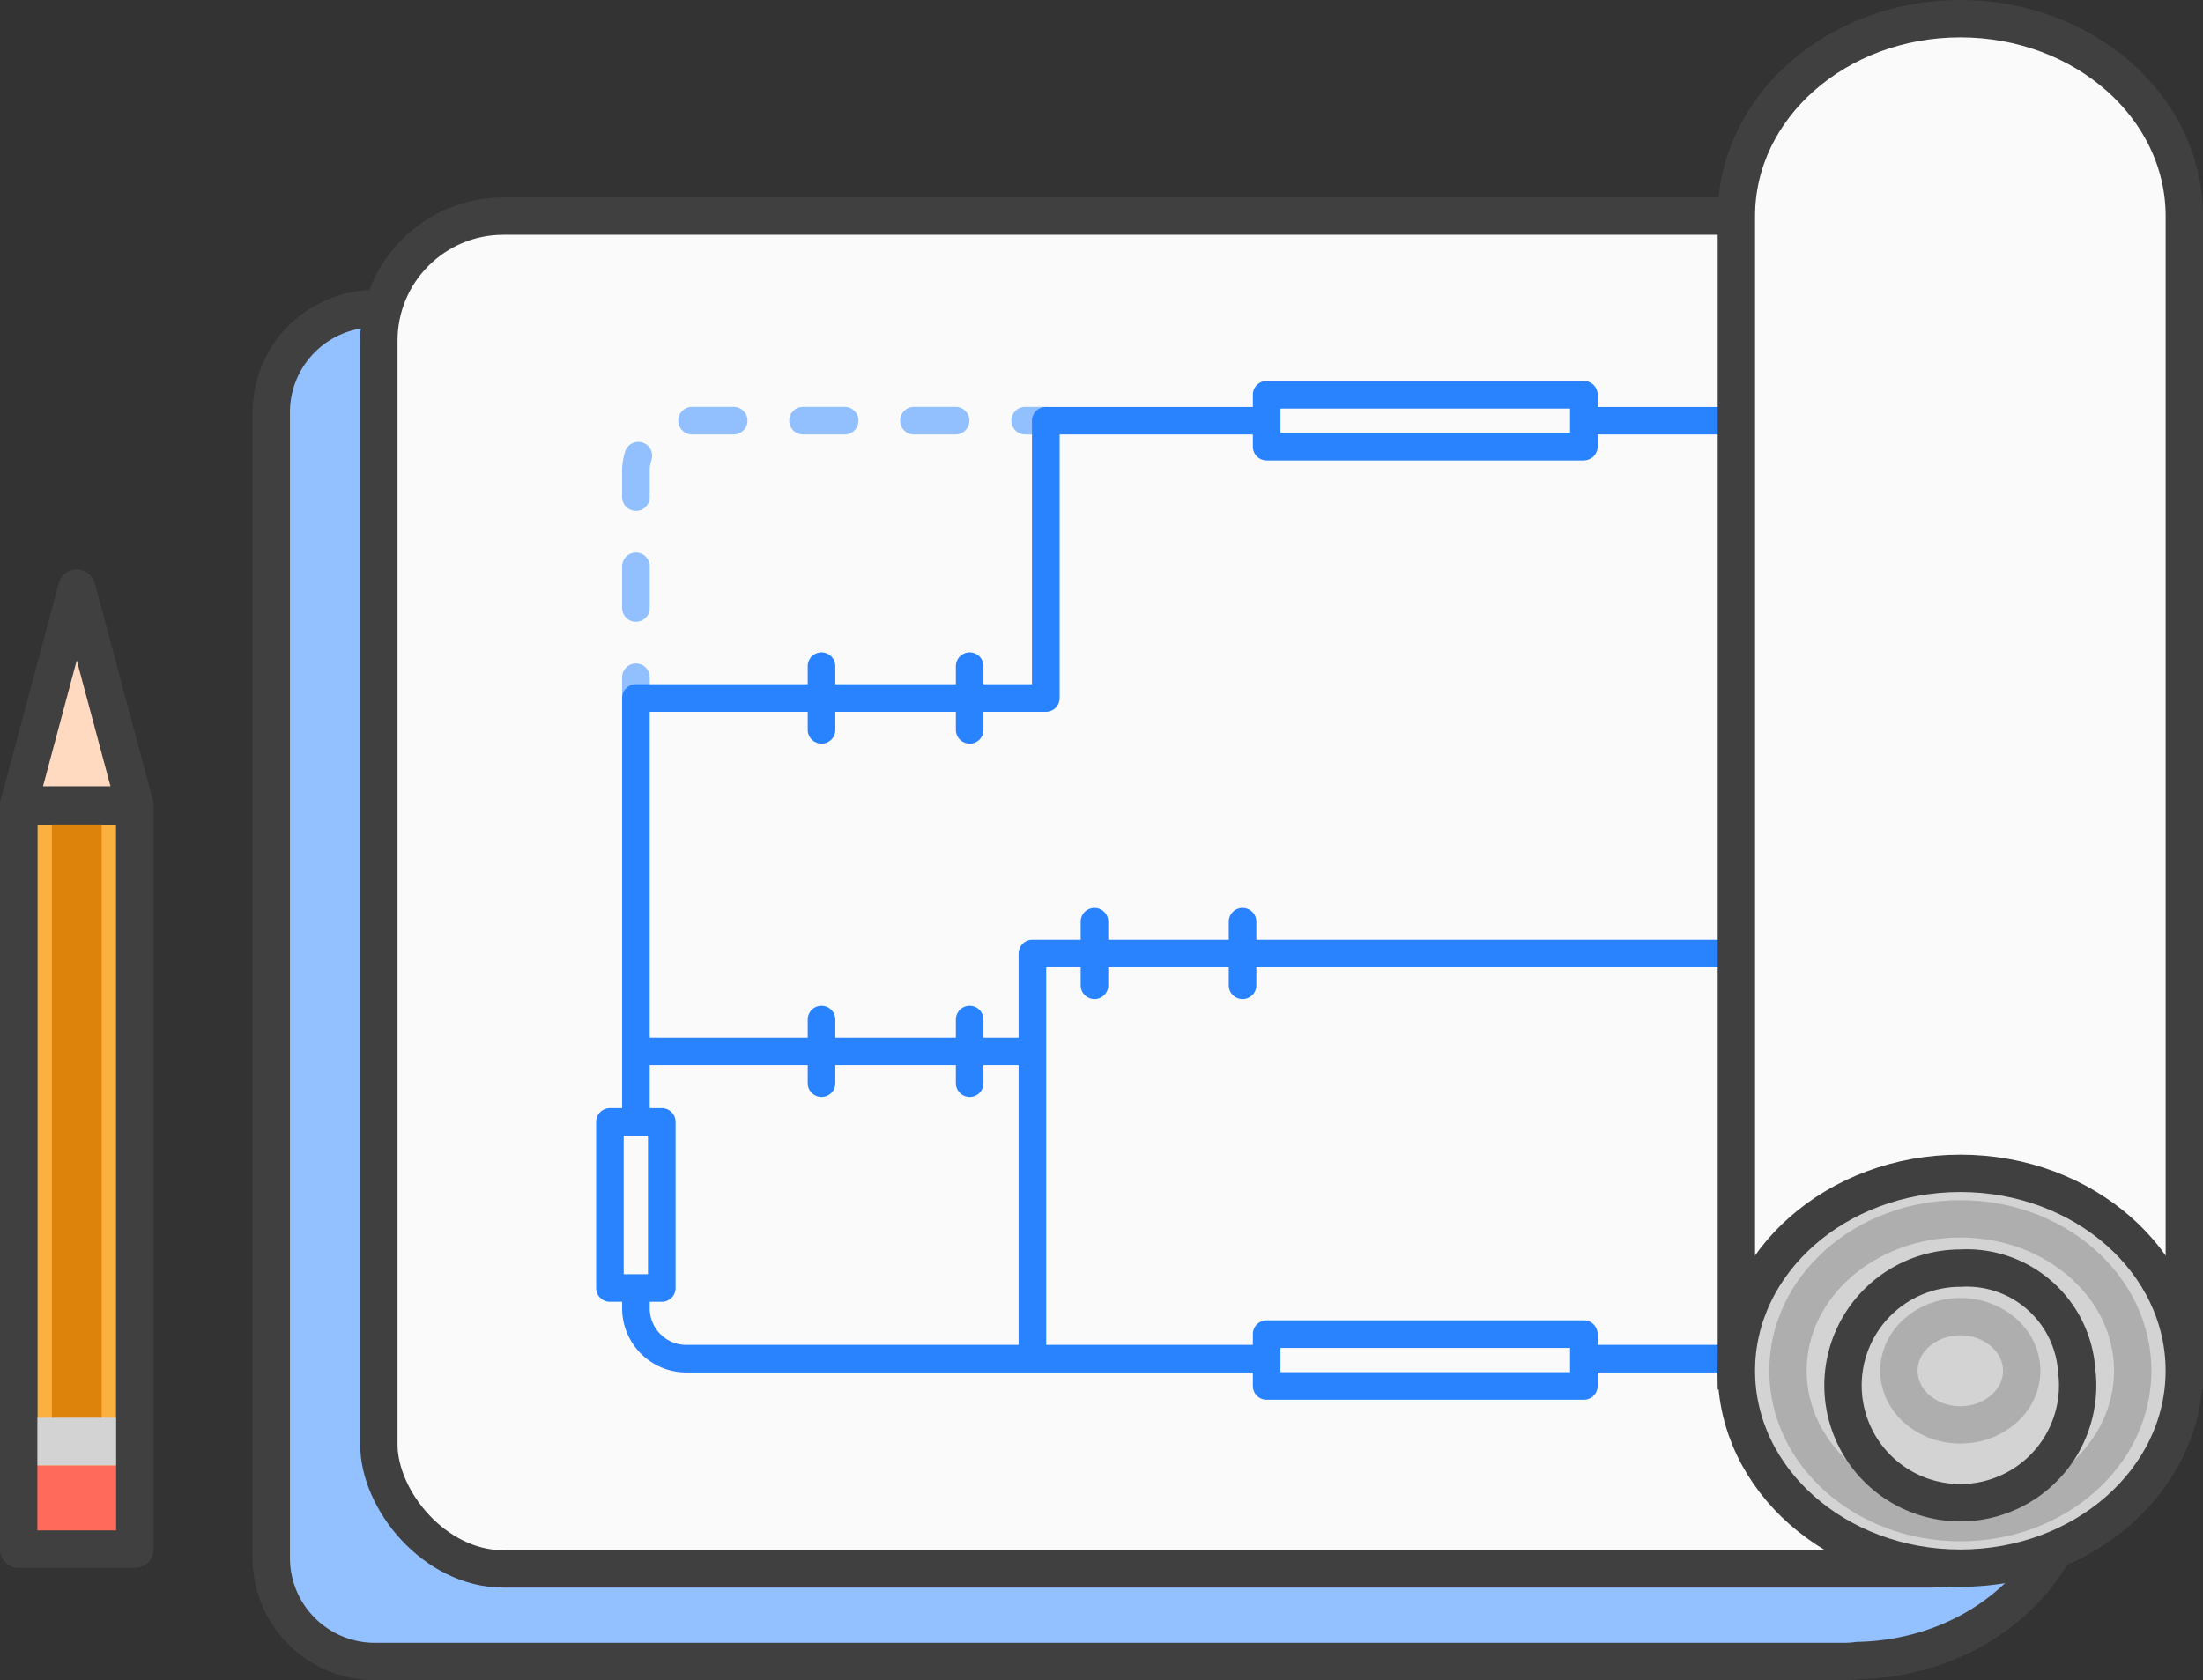 <svg xmlns="http://www.w3.org/2000/svg" xmlns:xlink="http://www.w3.org/1999/xlink" width="88.445" height="67.474" viewBox="0 0 88.445 67.474">
  <rect x="0" y="0" width="88.445" height="67.474" fill="#333333" stroke="none"/>
  <defs>
    <clipPath id="clip-path">
      <rect id="Rectangle_3372" data-name="Rectangle 3372" width="17.566" height="12.247" fill="none"/>
    </clipPath>
  </defs>
  <g id="New_Architecture_Icon" data-name="New Architecture Icon" transform="translate(-517.501 -872.473)">
    <path id="Path_5822" data-name="Path 5822" d="M70.288,16.451a7.082,7.082,0,0,0-.079,1H19.869a4.16,4.16,0,0,0-4.161,4.161V67.619a4.161,4.161,0,0,0,4.161,4.161H78.874a4.189,4.189,0,0,0,.541-.039c4.866-.1,8.777-3.6,8.777-7.919V17.452a7.084,7.084,0,0,0-.079-1Z" transform="translate(512.684 867.417)" fill="#93c1ff"/>
    <path id="Path_5823" data-name="Path 5823" d="M70.288,16.451a7.082,7.082,0,0,0-.079,1H19.869a4.16,4.16,0,0,0-4.161,4.161V67.619a4.161,4.161,0,0,0,4.161,4.161H78.874a4.189,4.189,0,0,0,.541-.039c4.866-.1,8.777-3.6,8.777-7.919V17.452a7.084,7.084,0,0,0-.079-1Z" transform="translate(512.684 867.417)" fill="none" stroke="#404040" stroke-width="1.5"/>
    <path id="Path_5824" data-name="Path 5824" d="M84.312,66.771H27.171a5.093,5.093,0,0,1-5.093-5.093V17.537a5.093,5.093,0,0,1,5.093-5.093H84.312A5.093,5.093,0,0,1,89.4,17.537V61.678a5.093,5.093,0,0,1-5.093,5.093" transform="translate(510.633 868.707)" fill="#fafafa"/>
    <rect id="Rectangle_3371" data-name="Rectangle 3371" width="67.327" height="54.327" rx="5" transform="translate(532.711 881.151)" fill="none" stroke="#404040" stroke-width="1.5"/>
    <g id="Group_3621" data-name="Group 3621" transform="translate(542.478 888.81)" opacity="0.5">
      <g id="Group_3620" data-name="Group 3620">
        <g id="Group_3619" data-name="Group 3619" clip-path="url(#clip-path)">
          <path id="Path_5825" data-name="Path 5825" d="M37.038,40.885a.553.553,0,0,1-.554-.554V39.5a.554.554,0,1,1,1.108,0v.831a.553.553,0,0,1-.554.554" transform="translate(-36.484 -28.638)" fill="#2983ff"/>
          <path id="Path_5826" data-name="Path 5826" d="M37.038,32.374a.554.554,0,0,1-.554-.554V30.149a.554.554,0,1,1,1.108,0V31.82a.554.554,0,0,1-.554.554m0-4.456a.553.553,0,0,1-.554-.554V26.318a2.573,2.573,0,0,1,.121-.782.554.554,0,1,1,1.056.336,1.468,1.468,0,0,0-.069.447v1.046a.553.553,0,0,1-.554.554M49.874,24.85H48.2a.554.554,0,1,1,0-1.108h1.671a.554.554,0,0,1,0,1.108m-4.455,0H43.747a.554.554,0,0,1,0-1.108h1.672a.554.554,0,0,1,0,1.108m-4.456,0H39.292a.554.554,0,0,1,0-1.108h1.671a.554.554,0,0,1,0,1.108" transform="translate(-36.484 -23.742)" fill="#2983ff"/>
          <path id="Path_5827" data-name="Path 5827" d="M60.919,24.85h-.831a.554.554,0,1,1,0-1.108h.831a.554.554,0,0,1,0,1.108" transform="translate(-43.907 -23.742)" fill="#2983ff"/>
        </g>
      </g>
    </g>
    <path id="Path_5828" data-name="Path 5828" d="M81.7,62.52H39.06a2.578,2.578,0,0,1-2.576-2.575V35.435a.553.553,0,0,1,.554-.554h15.9V24.3a.553.553,0,0,1,.554-.554H81.7a2.578,2.578,0,0,1,2.575,2.576V59.945A2.578,2.578,0,0,1,81.7,62.52M37.592,35.989V59.945a1.469,1.469,0,0,0,1.468,1.468H81.7a1.469,1.469,0,0,0,1.467-1.468V26.318A1.469,1.469,0,0,0,81.7,24.85H54.05V35.435a.554.554,0,0,1-.554.554Z" transform="translate(505.994 865.069)" fill="#2983ff"/>
    <path id="Path_5829" data-name="Path 5829" d="M61.072,72.132H59.964V55.861a.553.553,0,0,1,.554-.554H91.284v1.108H61.072Z" transform="translate(498.432 854.904)" fill="#2983ff"/>
    <rect id="Rectangle_3373" data-name="Rectangle 3373" width="15.918" height="1.108" transform="translate(543.032 914.139)" fill="#2983ff"/>
    <path id="Path_5830" data-name="Path 5830" d="M64.193,57.085a.553.553,0,0,1-.554-.554V53.977a.554.554,0,1,1,1.108,0v2.555a.553.553,0,0,1-.554.554" transform="translate(497.249 855.51)" fill="#2983ff"/>
    <path id="Path_5831" data-name="Path 5831" d="M72.962,57.085a.553.553,0,0,1-.554-.554V53.977a.554.554,0,1,1,1.108,0v2.555a.553.553,0,0,1-.554.554" transform="translate(494.425 855.51)" fill="#2983ff"/>
    <path id="Path_5832" data-name="Path 5832" d="M48.028,62.879a.553.553,0,0,1-.554-.554V59.771a.554.554,0,1,1,1.108,0v2.555a.553.553,0,0,1-.554.554" transform="translate(502.455 853.645)" fill="#2983ff"/>
    <path id="Path_5833" data-name="Path 5833" d="M56.8,62.879a.553.553,0,0,1-.554-.554V59.771a.554.554,0,1,1,1.108,0v2.555a.553.553,0,0,1-.554.554" transform="translate(499.631 853.645)" fill="#2983ff"/>
    <path id="Path_5834" data-name="Path 5834" d="M48.028,41.951a.553.553,0,0,1-.554-.554V38.842a.554.554,0,1,1,1.108,0V41.4a.553.553,0,0,1-.554.554" transform="translate(502.455 860.384)" fill="#2983ff"/>
    <path id="Path_5835" data-name="Path 5835" d="M56.8,41.951a.553.553,0,0,1-.554-.554V38.842a.554.554,0,1,1,1.108,0V41.4a.553.553,0,0,1-.554.554" transform="translate(499.631 860.384)" fill="#2983ff"/>
    <rect id="Rectangle_3374" data-name="Rectangle 3374" width="12.734" height="2.082" transform="translate(568.354 926.05)" fill="#fafafa"/>
    <path id="Path_5836" data-name="Path 5836" d="M87.122,81.042H74.389a.553.553,0,0,1-.554-.554V78.406a.554.554,0,0,1,.554-.554H87.122a.554.554,0,0,1,.554.554v2.082a.553.553,0,0,1-.554.554M74.943,79.934H86.569V78.96H74.943Z" transform="translate(493.966 847.643)" fill="#2983ff"/>
    <rect id="Rectangle_3375" data-name="Rectangle 3375" width="12.734" height="2.082" transform="translate(568.354 888.324)" fill="#fafafa"/>
    <path id="Path_5837" data-name="Path 5837" d="M87.122,25.4H74.389a.554.554,0,0,1-.554-.554V22.761a.553.553,0,0,1,.554-.554H87.122a.553.553,0,0,1,.554.554v2.082a.554.554,0,0,1-.554.554M74.943,24.289H86.569v-.974H74.943Z" transform="translate(493.966 865.563)" fill="#2983ff"/>
    <rect id="Rectangle_3376" data-name="Rectangle 3376" width="2.082" height="12.734" transform="translate(588.675 893.673)" fill="#fafafa"/>
    <path id="Path_5838" data-name="Path 5838" d="M106.444,43.938h-2.082a.554.554,0,0,1-.554-.554V30.651a.554.554,0,0,1,.554-.554h2.082a.554.554,0,0,1,.554.554V43.385a.553.553,0,0,1-.554.554m-1.528-1.108h.974V31.2h-.974Z" transform="translate(484.313 863.022)" fill="#2983ff"/>
    <rect id="Rectangle_3377" data-name="Rectangle 3377" width="2.082" height="6.669" transform="translate(541.991 917.528)" fill="#fafafa"/>
    <path id="Path_5839" data-name="Path 5839" d="M37.585,73.059H35.5a.554.554,0,0,1-.554-.554V65.836a.554.554,0,0,1,.554-.554h2.082a.554.554,0,0,1,.554.554v6.669a.554.554,0,0,1-.554.554m-1.529-1.108h.975V66.39h-.975Z" transform="translate(506.488 851.692)" fill="#2983ff"/>
    <path id="Path_5840" data-name="Path 5840" d="M111.458.75c-4.966,0-8.992,3.55-8.992,7.928V55.047H120.45V8.678c0-4.378-4.026-7.928-8.992-7.928" transform="translate(484.746 872.473)" fill="#fafafa"/>
    <path id="Path_5841" data-name="Path 5841" d="M111.458.75c-4.966,0-8.992,3.55-8.992,7.928V55.047H120.45V8.678C120.45,4.3,116.424.75,111.458.75Z" transform="translate(484.746 872.473)" fill="none" stroke="#404040" stroke-width="1.5"/>
    <path id="Path_5842" data-name="Path 5842" d="M120.449,77.072c0,4.378-4.026,7.928-8.992,7.928s-8.991-3.55-8.991-7.928,4.026-7.928,8.991-7.928,8.992,3.55,8.992,7.928" transform="translate(484.746 850.448)" fill="#d3d3d3"/>
    <path id="Path_5843" data-name="Path 5843" d="M120.449,77.072c0,4.378-4.026,7.928-8.992,7.928s-8.991-3.55-8.991-7.928,4.026-7.928,8.991-7.928S120.449,72.694,120.449,77.072Z" transform="translate(484.746 850.448)" fill="none" stroke="#404040" stroke-width="1.5"/>
    <path id="Path_5844" data-name="Path 5844" d="M118.182,78.881a4.71,4.71,0,1,1-4.673-4.12A4.423,4.423,0,0,1,118.182,78.881Z" transform="translate(482.694 848.639)" fill="none" stroke="#404040" stroke-width="1.5"/>
    <path id="Path_5845" data-name="Path 5845" d="M3.082,34.481l1.165,4.353,1.166,4.353H.75l1.166-4.353Z" transform="translate(517.501 861.61)" fill="#ffd9c0"/>
    <path id="Path_5846" data-name="Path 5846" d="M3.082,34.481l1.165,4.353,1.166,4.353H.75l1.166-4.353Z" transform="translate(517.501 861.61)" fill="none" stroke="#404040" stroke-linejoin="round" stroke-width="1.5"/>
    <rect id="Rectangle_3378" data-name="Rectangle 3378" width="4.663" height="29.848" transform="translate(518.251 904.833)" fill="#fbb040"/>
    <rect id="Rectangle_3379" data-name="Rectangle 3379" width="4.663" height="29.848" transform="translate(518.251 904.833)" fill="none" stroke="#404040" stroke-linejoin="round" stroke-width="1.5"/>
    <line id="Line_1014" data-name="Line 1014" y2="25.102" transform="translate(520.583 904.798)" fill="none" stroke="#dd820a" stroke-width="2"/>
    <rect id="Rectangle_3380" data-name="Rectangle 3380" width="4.663" height="1.922" transform="translate(518.251 929.406)" fill="#d3d3d3"/>
    <rect id="Rectangle_3381" data-name="Rectangle 3381" width="4.663" height="3.353" transform="translate(518.251 931.328)" fill="#ff6a5a"/>
    <path id="Path_5847" data-name="Path 5847" d="M3.1,37.248H4.578l-.741-2.767Z" transform="translate(516.745 861.61)" fill="#404040"/>
    <rect id="Rectangle_3382" data-name="Rectangle 3382" width="4.663" height="29.848" transform="translate(518.251 904.833)" fill="none" stroke="#404040" stroke-linejoin="round" stroke-width="1.5"/>
    <ellipse id="Ellipse_230" data-name="Ellipse 230" cx="2.464" cy="2.173" rx="2.464" ry="2.173" transform="translate(593.739 925.348)" fill="none" stroke="#404040" stroke-width="1.5" opacity="0.25"/>
    <path id="Path_5848" data-name="Path 5848" d="M119.362,77.939c0,3.37-3.1,6.1-6.921,6.1s-6.921-2.732-6.921-6.1,3.1-6.1,6.921-6.1S119.362,74.569,119.362,77.939Z" transform="translate(483.763 849.58)" fill="none" stroke="#404040" stroke-width="1.5" opacity="0.25"/>
  </g>
</svg>
